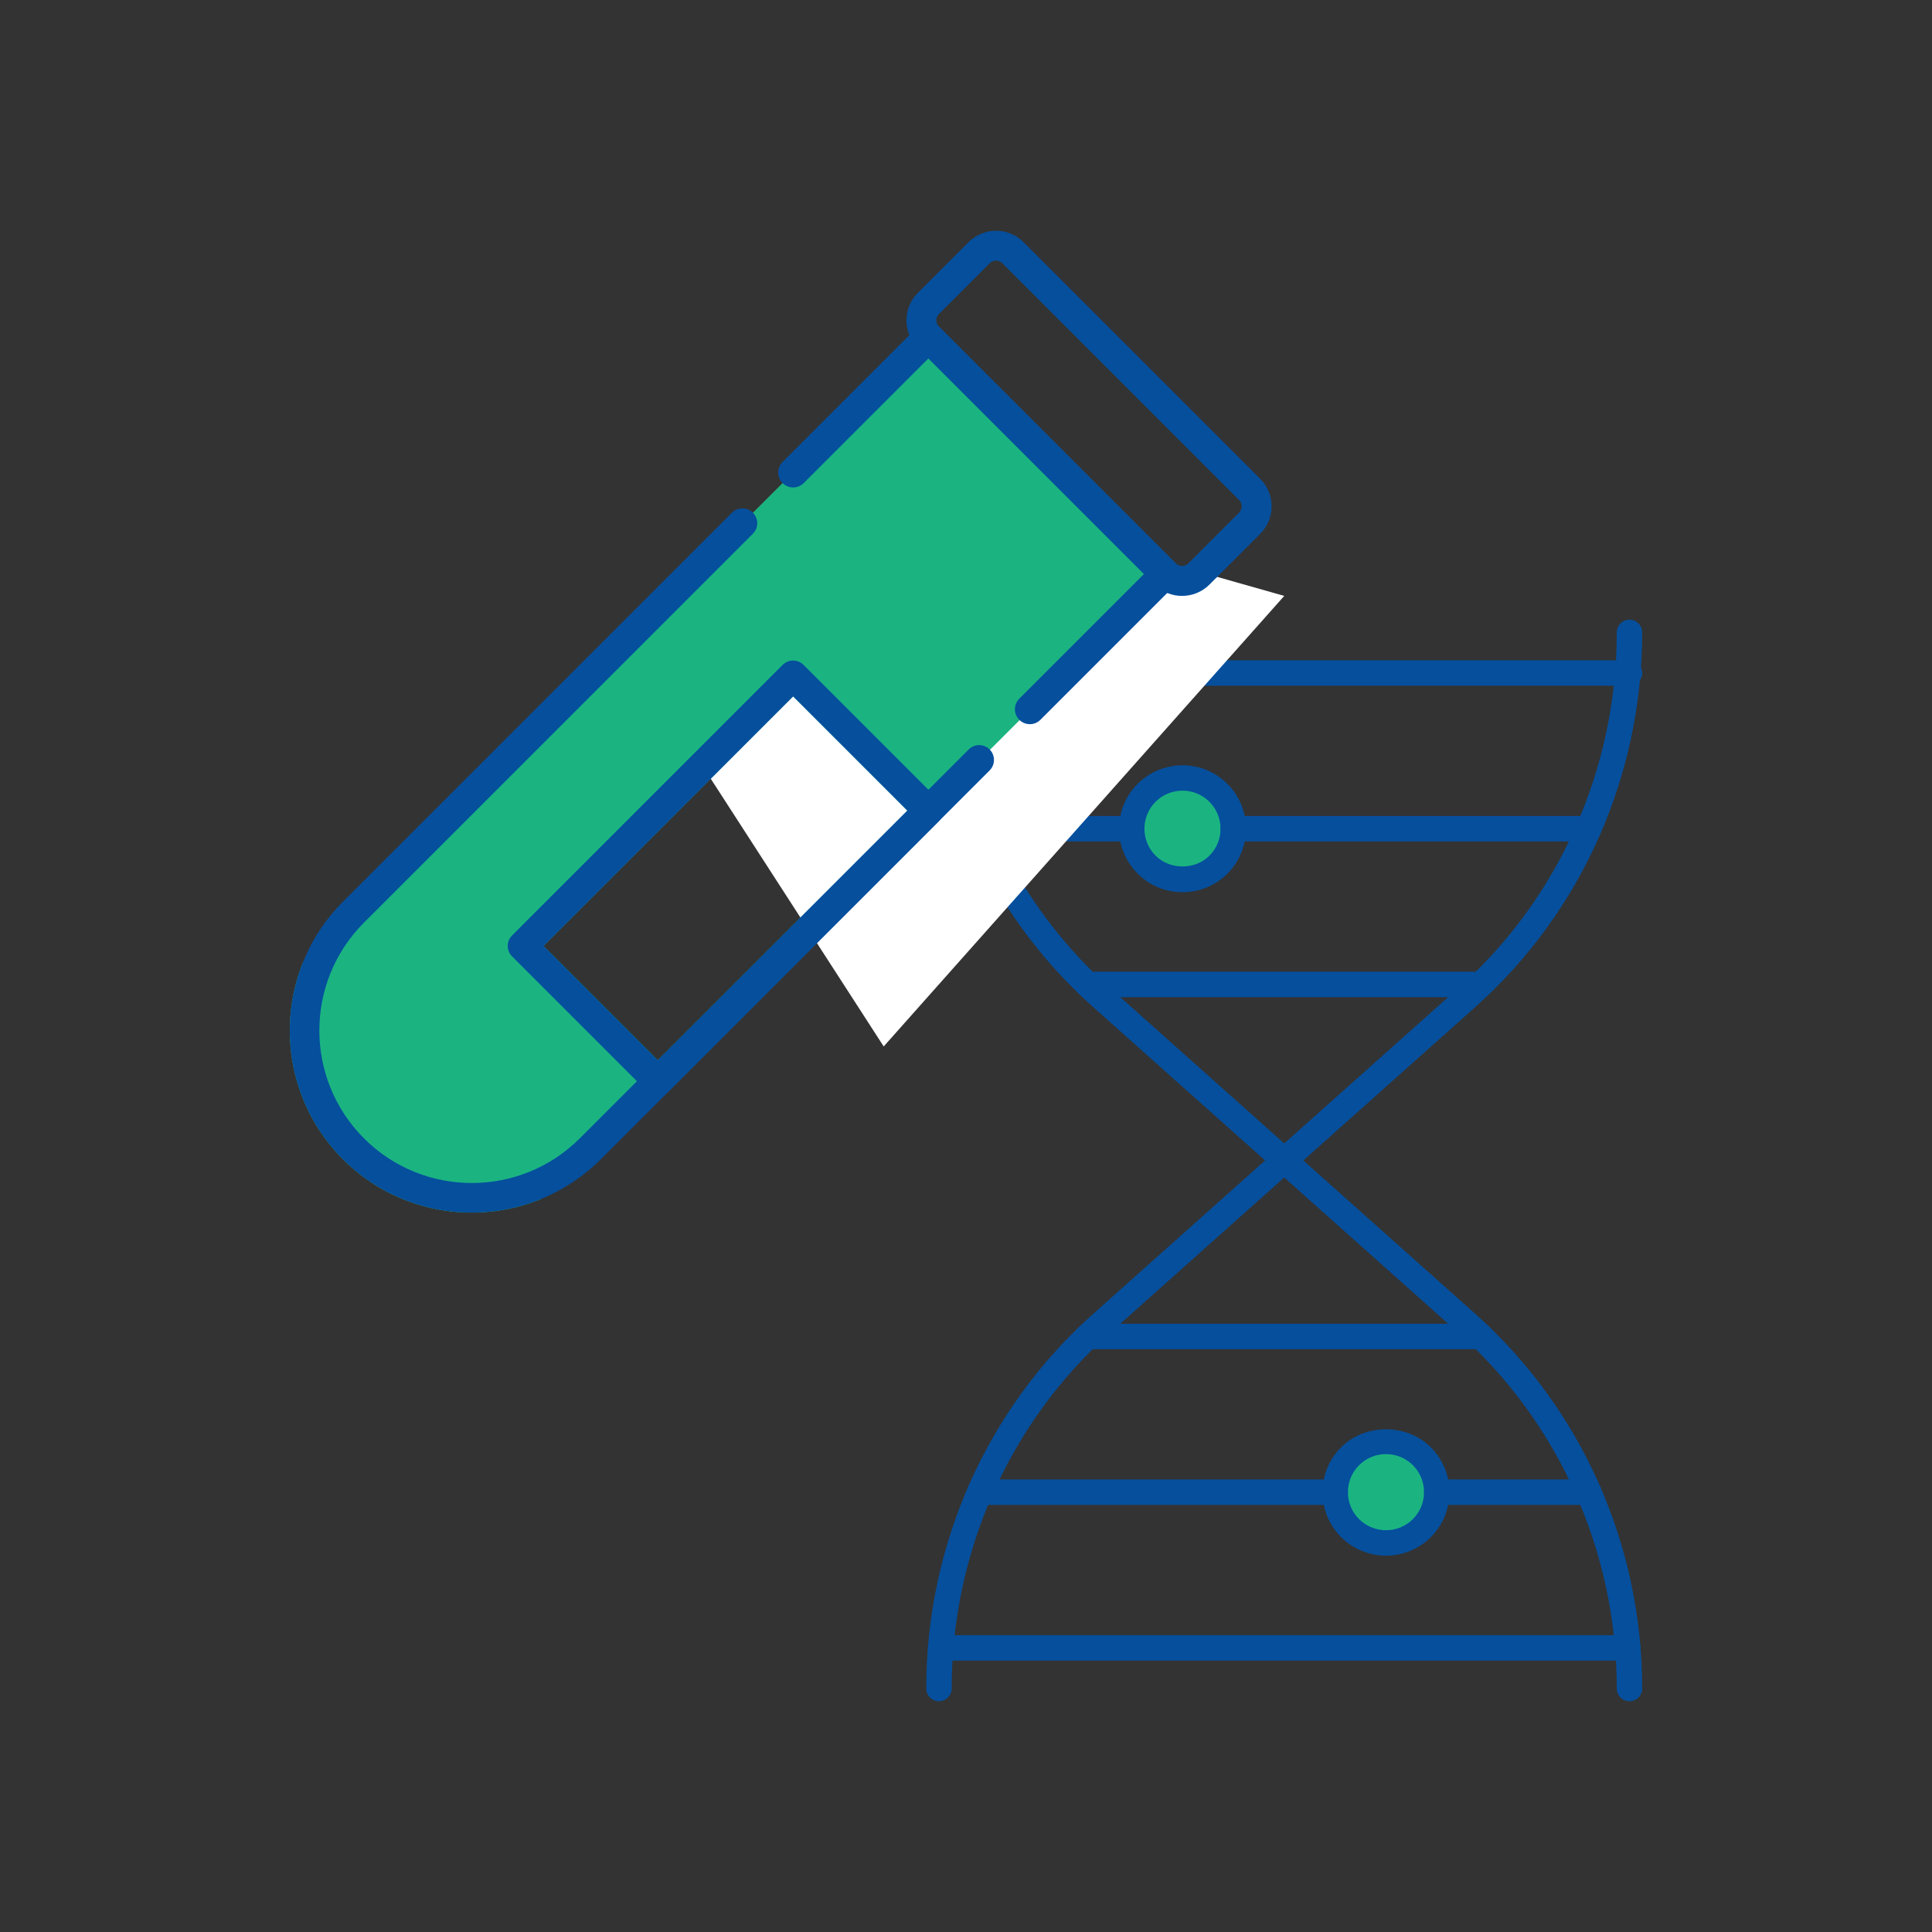 <svg xmlns="http://www.w3.org/2000/svg" xmlns:xlink="http://www.w3.org/1999/xlink" id="Layer_1" x="0px" y="0px" viewBox="0 0 500 500" style="enable-background:new 0 0 500 500;" xml:space="preserve"><rect x="0" y="0" width="500" height="500" fill="#333333" stroke="none"/><style type="text/css">	.st0{fill:#1BB481;}	.st1{fill:#054F9D;}	.st2{fill:#FFFFFF;}	.st3{fill:url(#SVGID_1_);}	.st4{fill:url(#SVGID_2_);}	.st5{fill:url(#SVGID_3_);}	.st6{fill:url(#SVGID_4_);}	.st7{fill:url(#SVGID_5_);}	.st8{fill:url(#SVGID_6_);}	.st9{fill:url(#SVGID_7_);}	.st10{fill:none;stroke:#054F9D;stroke-width:2;stroke-linecap:round;stroke-linejoin:round;stroke-miterlimit:10;}	.st11{fill:#FFFFFF;stroke:#054F9D;stroke-width:2;stroke-linecap:round;stroke-linejoin:round;stroke-miterlimit:10;}	.st12{fill:none;stroke:#054F9D;stroke-width:2;stroke-linecap:round;stroke-linejoin:round;}	.st13{fill:#054F9D;stroke:#054F9D;stroke-miterlimit:10;}	.st14{fill:#1BB481;stroke:#FFFFFF;stroke-width:2.398;stroke-linecap:round;stroke-linejoin:round;stroke-miterlimit:10;}</style><g>	<g>		<g>			<path class="st0" d="M318.47,214.43c0,6.87-5.57,12.45-12.45,12.45c-6.87,0-12.45-5.57-12.45-12.45    c0-6.87,5.57-12.45,12.45-12.45C312.9,201.98,318.47,207.56,318.47,214.43z"></path>		</g>		<g>			<path class="st0" d="M371.14,386.25c0,6.88-5.57,12.45-12.45,12.45c-6.88,0-12.45-5.57-12.45-12.45    c0-6.87,5.57-12.44,12.45-12.44C365.56,373.81,371.14,379.38,371.14,386.25z"></path>		</g>		<g>			<g>				<path class="st1" d="M421.71,440.28c-1.81,0-3.29-1.47-3.29-3.29c0-35.25-14.92-68.78-40.93-91.99l-94.65-84.44     c-27.41-24.45-43.13-59.77-43.13-96.9c0-1.81,1.47-3.29,3.29-3.29c1.81,0,3.29,1.47,3.29,3.29c0,35.25,14.92,68.78,40.93,91.99     l94.65,84.44c27.41,24.45,43.13,59.77,43.13,96.9C425,438.8,423.53,440.28,421.71,440.28z"></path>			</g>		</g>		<g>			<g>				<path class="st1" d="M243,440.28c-1.81,0-3.29-1.47-3.29-3.29c0-37.13,15.72-72.44,43.13-96.9l94.65-84.44     c26.01-23.21,40.93-56.74,40.93-91.99c0-1.81,1.47-3.29,3.29-3.29s3.29,1.47,3.29,3.29c0,37.13-15.72,72.44-43.13,96.9     L287.22,345c-26.01,23.21-40.93,56.74-40.93,91.99C246.28,438.8,244.81,440.28,243,440.28z"></path>			</g>		</g>		<g>			<g>				<path class="st1" d="M421.71,177.46H243.44c-1.81,0-3.29-1.47-3.29-3.29s1.47-3.29,3.29-3.29h178.28c1.81,0,3.29,1.47,3.29,3.29     S423.53,177.46,421.71,177.46z"></path>			</g>		</g>		<g>			<g>				<path class="st1" d="M411.17,217.76h-92.01c-1.81,0-3.29-1.47-3.29-3.29s1.47-3.29,3.29-3.29h92.01c1.81,0,3.29,1.47,3.29,3.29     S412.98,217.76,411.17,217.76z"></path>			</g>		</g>		<g>			<g>				<path class="st1" d="M292.89,217.76h-39.35c-1.81,0-3.29-1.47-3.29-3.29s1.47-3.29,3.29-3.29h39.35c1.81,0,3.29,1.47,3.29,3.29     S294.71,217.76,292.89,217.76z"></path>			</g>		</g>		<g>			<g>				<path class="st1" d="M383.26,258.06H281.45c-1.81,0-3.29-1.47-3.29-3.29c0-1.81,1.47-3.29,3.29-3.29h101.81     c1.81,0,3.29,1.47,3.29,3.29C386.55,256.58,385.07,258.06,383.26,258.06z"></path>			</g>		</g>		<g>			<g>				<path class="st1" d="M383.26,349.17H281.44c-1.81,0-3.29-1.47-3.29-3.29s1.47-3.29,3.29-3.29h101.82c1.81,0,3.29,1.47,3.29,3.29     S385.07,349.17,383.26,349.17z"></path>			</g>		</g>		<g>			<g>				<path class="st1" d="M411.17,389.46h-39.34c-1.81,0-3.29-1.47-3.29-3.29s1.47-3.29,3.29-3.29h39.34c1.81,0,3.29,1.47,3.29,3.29     S412.98,389.46,411.17,389.46z"></path>			</g>		</g>		<g>			<g>				<path class="st1" d="M345.55,389.46h-92c-1.81,0-3.29-1.47-3.29-3.29s1.47-3.29,3.29-3.29h92c1.81,0,3.29,1.47,3.29,3.29     S347.36,389.46,345.55,389.46z"></path>			</g>		</g>		<g>			<g>				<path class="st1" d="M421.28,429.76H243.44c-1.81,0-3.29-1.47-3.29-3.29s1.47-3.29,3.29-3.29h177.84c1.81,0,3.29,1.47,3.29,3.29     S423.09,429.76,421.28,429.76z"></path>			</g>		</g>		<g>			<g>				<g>					<path class="st1" d="M306.03,230.9c-4.39,0-8.51-1.71-11.61-4.81c-6.41-6.4-6.41-16.83,0-23.23c6.41-6.4,16.82-6.4,23.23,0l0,0      c6.41,6.41,6.41,16.83,0,23.24C314.54,229.19,310.42,230.9,306.03,230.9z M306.03,204.62c-2.52,0-5.05,0.96-6.97,2.88      c-3.84,3.84-3.84,10.1,0,13.94c3.72,3.73,10.22,3.72,13.94,0.01c3.84-3.85,3.84-10.1,0-13.94      C311.08,205.58,308.55,204.62,306.03,204.62z"></path>				</g>			</g>		</g>		<g>			<g>				<g>					<path class="st1" d="M358.69,402.6c-4.21,0-8.41-1.6-11.62-4.8c-6.4-6.41-6.4-16.83,0-23.23c6.2-6.22,17.02-6.21,23.23-0.01      l0,0c0,0.01,0,0.01,0,0.01c6.41,6.4,6.41,16.83,0,23.23C367.1,401,362.89,402.6,358.69,402.6z M358.69,376.32      c-2.63,0-5.11,1.03-6.97,2.89c-3.84,3.84-3.84,10.1,0,13.94c3.84,3.82,10.1,3.84,13.94-0.01c3.84-3.84,3.84-10.1,0-13.94v-0.01      C363.8,377.35,361.32,376.32,358.69,376.32z"></path>				</g>			</g>		</g>	</g>	<polygon class="st2" points="332.36,154.22 228.7,270.82 181.7,198.06 231.42,146.49 273.22,137.44  "></polygon>	<g>		<g>			<path class="st0" d="M242.98,84.57L78.36,249.19c-6.78,17.02-3.28,37.15,10.41,50.85c13.79,13.79,34.05,17.24,51.11,10.32    l164.45-164.45L242.98,84.57z M205.26,180.23l29.58,29.58l-64.59,64.59l-29.58-29.58L205.26,180.23z"></path>		</g>		<g>			<path class="st1" d="M263.79,186.29c-1.51-1.51-1.51-3.96,0-5.47l32.27-32.27l-55.79-55.79L208,125.02    c-1.51,1.51-3.96,1.51-5.47,0c-1.51-1.51-1.51-3.96,0-5.47l35.01-35.01c1.51-1.51,3.96-1.51,5.47,0l61.26,61.26    c1.51,1.51,1.51,3.96,0,5.47l-35.01,35.01C267.75,187.8,265.3,187.79,263.79,186.29z"></path>		</g>		<g>			<path class="st1" d="M256.11,199.39L155.46,300.04c-4.59,4.59-9.93,8.01-15.58,10.32c-17.06,6.92-37.32,3.46-51.11-10.32    c-13.7-13.7-17.2-33.83-10.41-50.85c2.27-5.78,5.73-11.16,10.41-15.84L189.42,132.7c1.53-1.53,3.94-1.49,5.43,0    c1.49,1.49,1.53,3.89,0,5.43L94.2,238.77c-15.4,15.4-15.4,40.43,0,55.84c15.4,15.4,40.43,15.4,55.84,0l100.65-100.65    c1.53-1.53,3.94-1.49,5.43,0c0.04,0.04,0.04,0.04,0.09,0.09C257.6,195.54,257.6,197.9,256.11,199.39z"></path>		</g>		<g>			<g>				<path class="st1" d="M243.07,207.18c-0.04-0.04-0.04-0.04-0.09-0.09l-35.01-35.01c-1.49-1.49-3.9-1.53-5.43,0l-70.01,70.01     c-1.53,1.53-1.49,3.94,0,5.43l35.01,35.01c0.04,0.04,0.04,0.04,0.09,0.09c1.49,1.4,3.85,1.4,5.34-0.09l70.01-70.01     C244.47,211.03,244.47,208.67,243.07,207.18z M170.25,274.39l-29.58-29.58l64.59-64.59l29.58,29.58L170.25,274.39z"></path>			</g>		</g>		<g>			<g>				<path class="st1" d="M298.8,151.28l-61.26-61.26c-3.92-3.92-3.92-10.3,0-14.22l13.13-13.13c3.92-3.92,10.3-3.92,14.22,0     l61.26,61.26c3.92,3.92,3.92,10.3,0,14.22l-13.13,13.13C309.1,155.2,302.72,155.2,298.8,151.28z M259.41,68.13     c-0.91-0.91-2.38-0.9-3.28,0L243,81.26c-0.9,0.9-0.91,2.38,0,3.28l61.26,61.26c0.91,0.91,2.38,0.9,3.28,0l13.13-13.13     c0.9-0.9,0.91-2.38,0-3.28L259.41,68.13z"></path>			</g>		</g>	</g></g></svg>